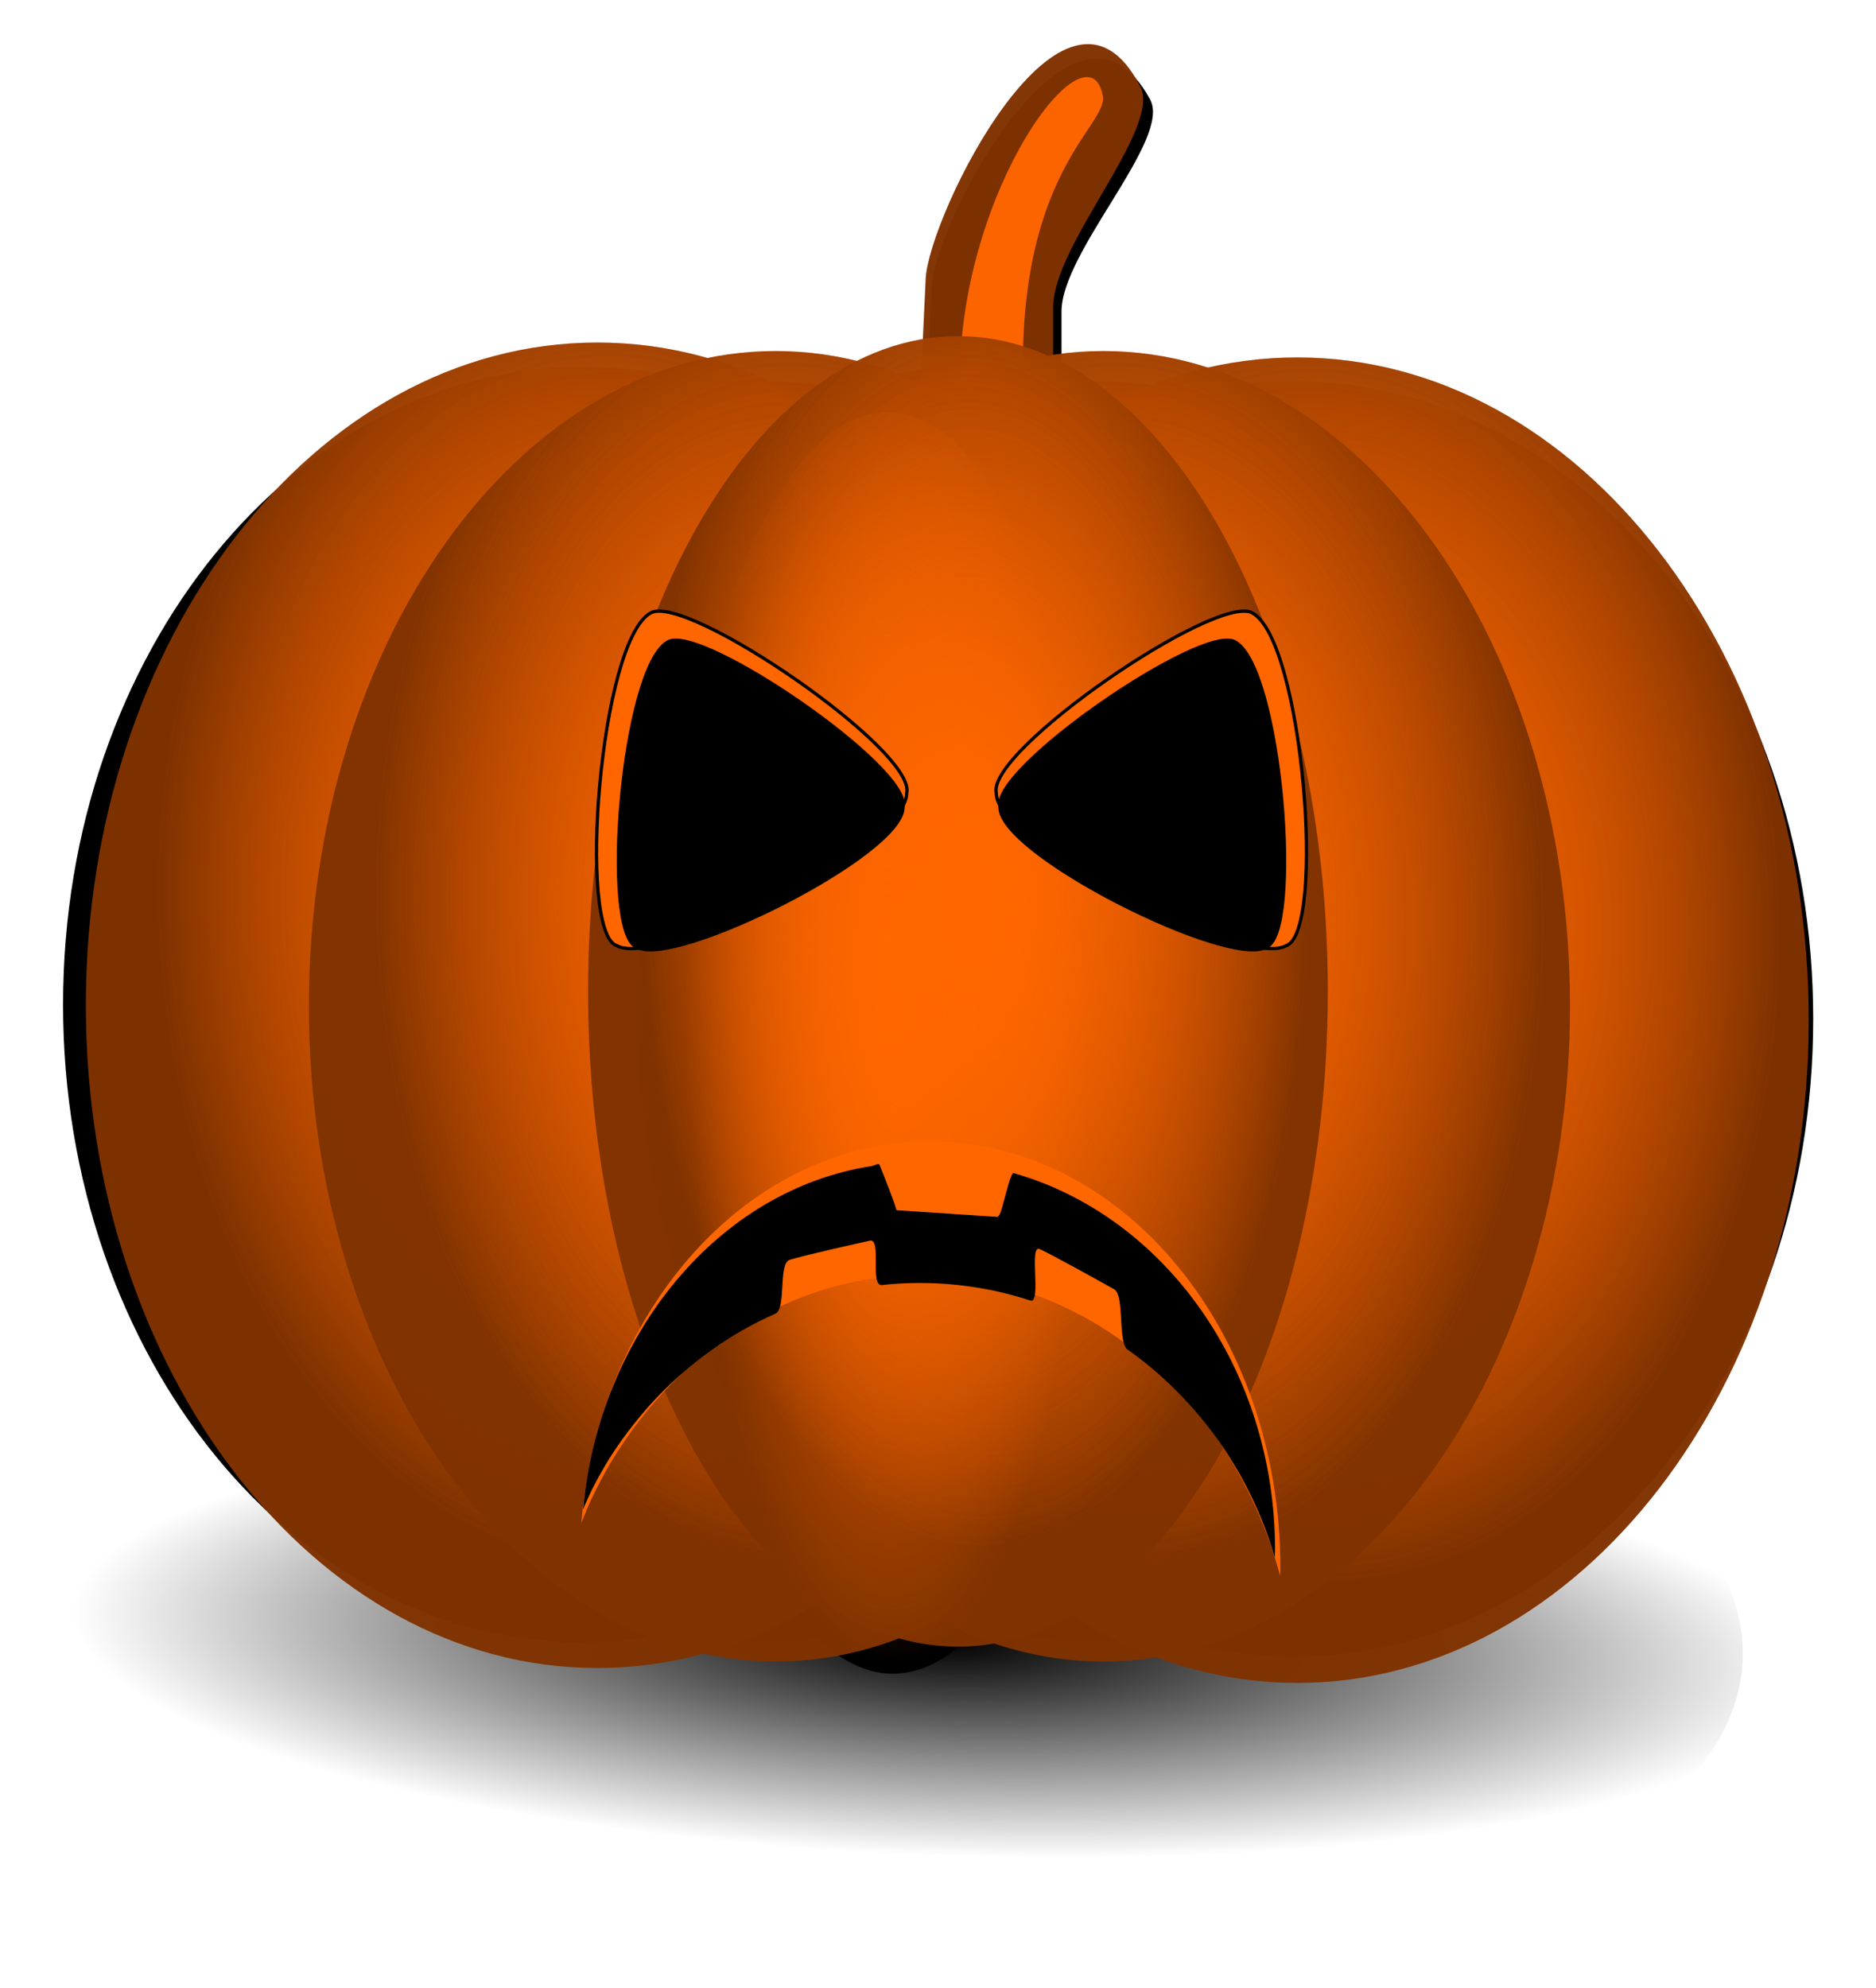 <?xml version="1.0" encoding="UTF-8" standalone="no"?>
<!-- Created with Inkscape (http://www.inkscape.org/) -->

<svg
   xmlns:dc="http://purl.org/dc/elements/1.1/"
   xmlns:cc="http://creativecommons.org/ns#"
   xmlns:rdf="http://www.w3.org/1999/02/22-rdf-syntax-ns#"
   xmlns:svg="http://www.w3.org/2000/svg"
   xmlns="http://www.w3.org/2000/svg"
   xmlns:xlink="http://www.w3.org/1999/xlink"
   version="1.1"
   width="571.952"
   height="605.941"
   id="svg5841">
  <defs
     id="defs3">
    <linearGradient
       id="linearGradient3218-4">
      <stop
         id="stop3220-1"
         style="stop-color:#ff6600;stop-opacity:1"
         offset="0" />
      <stop
         id="stop3222-2"
         style="stop-color:#ff6600;stop-opacity:0"
         offset="1" />
    </linearGradient>
    <linearGradient
       id="linearGradient5868">
      <stop
         id="stop5870"
         style="stop-color:#ff6600;stop-opacity:1"
         offset="0" />
      <stop
         id="stop5872"
         style="stop-color:#ff6600;stop-opacity:0"
         offset="1" />
    </linearGradient>
    <linearGradient
       id="linearGradient5877">
      <stop
         id="stop5879"
         style="stop-color:#ff6600;stop-opacity:1"
         offset="0" />
      <stop
         id="stop5881"
         style="stop-color:#ff6600;stop-opacity:0"
         offset="1" />
    </linearGradient>
    <linearGradient
       id="linearGradient5884">
      <stop
         id="stop5886"
         style="stop-color:#ff6600;stop-opacity:1"
         offset="0" />
      <stop
         id="stop5888"
         style="stop-color:#ff6600;stop-opacity:0"
         offset="1" />
    </linearGradient>
    <linearGradient
       id="linearGradient5891">
      <stop
         id="stop5893"
         style="stop-color:#ff6600;stop-opacity:1"
         offset="0" />
      <stop
         id="stop5895"
         style="stop-color:#ff6600;stop-opacity:0"
         offset="1" />
    </linearGradient>
    <linearGradient
       id="linearGradient5898">
      <stop
         id="stop5900"
         style="stop-color:#ff6600;stop-opacity:1"
         offset="0" />
      <stop
         id="stop5902"
         style="stop-color:#ff6600;stop-opacity:0"
         offset="1" />
    </linearGradient>
    <linearGradient
       id="linearGradient5905">
      <stop
         id="stop5907"
         style="stop-color:#ff6600;stop-opacity:1"
         offset="0" />
      <stop
         id="stop5909"
         style="stop-color:#ff6600;stop-opacity:0"
         offset="1" />
    </linearGradient>
    <linearGradient
       id="linearGradient5912">
      <stop
         id="stop5914"
         style="stop-color:#ff6600;stop-opacity:1"
         offset="0" />
      <stop
         id="stop5916"
         style="stop-color:#ff6600;stop-opacity:0"
         offset="1" />
    </linearGradient>
    <linearGradient
       id="linearGradient5919">
      <stop
         id="stop5921"
         style="stop-color:#ff6600;stop-opacity:1"
         offset="0" />
      <stop
         id="stop5923"
         style="stop-color:#ff6600;stop-opacity:0"
         offset="1" />
    </linearGradient>
    <linearGradient
       id="linearGradient5926">
      <stop
         id="stop5928"
         style="stop-color:#ff6600;stop-opacity:1"
         offset="0" />
      <stop
         id="stop5930"
         style="stop-color:#ff6600;stop-opacity:0"
         offset="1" />
    </linearGradient>
    <linearGradient
       id="linearGradient5933">
      <stop
         id="stop5935"
         style="stop-color:#ff6600;stop-opacity:1"
         offset="0" />
      <stop
         id="stop5937"
         style="stop-color:#ff6600;stop-opacity:0"
         offset="1" />
    </linearGradient>
    <radialGradient
       cx="1724.971"
       cy="4582.597"
       r="16.02"
       fx="1724.971"
       fy="4582.597"
       id="radialGradient6935"
       xlink:href="#linearGradient3218-4-73"
       gradientUnits="userSpaceOnUse"
       gradientTransform="matrix(4.755,-0.347,0.22,15.446,-9557.305,-70141.254)" />
    <linearGradient
       id="linearGradient3218-4-73">
      <stop
         id="stop3220-1-5"
         style="stop-color:#ff6600;stop-opacity:1"
         offset="0" />
      <stop
         id="stop3222-2-5"
         style="stop-color:#ff6600;stop-opacity:0"
         offset="1" />
    </linearGradient>
    <radialGradient
       cx="1724.971"
       cy="4582.597"
       r="16.02"
       fx="1724.971"
       fy="4582.597"
       id="radialGradient5657-2"
       xlink:href="#linearGradient3218-4-73"
       gradientUnits="userSpaceOnUse"
       gradientTransform="matrix(0.903,-0.039,0.042,1.74,-24.752,-3326.858)" />
    <linearGradient
       id="linearGradient6992">
      <stop
         id="stop6994"
         style="stop-color:#ff6600;stop-opacity:1"
         offset="0" />
      <stop
         id="stop6996"
         style="stop-color:#ff6600;stop-opacity:0"
         offset="1" />
    </linearGradient>
    <radialGradient
       cx="1724.971"
       cy="4582.597"
       r="16.02"
       fx="1724.971"
       fy="4582.597"
       id="radialGradient5659-3"
       xlink:href="#linearGradient3218-4-73"
       gradientUnits="userSpaceOnUse"
       gradientTransform="matrix(0.903,-0.039,0.042,1.74,-24.752,-3326.858)" />
    <linearGradient
       id="linearGradient6999">
      <stop
         id="stop7001"
         style="stop-color:#ff6600;stop-opacity:1"
         offset="0" />
      <stop
         id="stop7003"
         style="stop-color:#ff6600;stop-opacity:0"
         offset="1" />
    </linearGradient>
    <radialGradient
       cx="1724.971"
       cy="4582.597"
       r="16.02"
       fx="1724.971"
       fy="4582.597"
       id="radialGradient5653-8"
       xlink:href="#linearGradient3218-4-73"
       gradientUnits="userSpaceOnUse"
       gradientTransform="matrix(0.903,-0.039,0.042,1.74,-24.752,-3326.858)" />
    <linearGradient
       id="linearGradient7006">
      <stop
         id="stop7008"
         style="stop-color:#ff6600;stop-opacity:1"
         offset="0" />
      <stop
         id="stop7010"
         style="stop-color:#ff6600;stop-opacity:0"
         offset="1" />
    </linearGradient>
    <radialGradient
       cx="1724.971"
       cy="4582.597"
       r="16.02"
       fx="1724.971"
       fy="4582.597"
       id="radialGradient5655-1"
       xlink:href="#linearGradient3218-4-73"
       gradientUnits="userSpaceOnUse"
       gradientTransform="matrix(0.903,-0.039,0.042,1.74,-24.752,-3326.858)" />
    <linearGradient
       id="linearGradient7013">
      <stop
         id="stop7015"
         style="stop-color:#ff6600;stop-opacity:1"
         offset="0" />
      <stop
         id="stop7017"
         style="stop-color:#ff6600;stop-opacity:0"
         offset="1" />
    </linearGradient>
    <radialGradient
       cx="1724.971"
       cy="4582.597"
       r="16.02"
       fx="1724.971"
       fy="4582.597"
       id="radialGradient5649-2"
       xlink:href="#linearGradient3218-4-73"
       gradientUnits="userSpaceOnUse"
       gradientTransform="matrix(0.903,-0.039,0.042,1.74,-24.752,-3326.858)" />
    <linearGradient
       id="linearGradient7020">
      <stop
         id="stop7022"
         style="stop-color:#ff6600;stop-opacity:1"
         offset="0" />
      <stop
         id="stop7024"
         style="stop-color:#ff6600;stop-opacity:0"
         offset="1" />
    </linearGradient>
    <radialGradient
       cx="1724.971"
       cy="4582.597"
       r="16.02"
       fx="1724.971"
       fy="4582.597"
       id="radialGradient5651-1"
       xlink:href="#linearGradient3218-4-73"
       gradientUnits="userSpaceOnUse"
       gradientTransform="matrix(0.903,-0.039,0.042,1.74,-24.752,-3326.858)" />
    <linearGradient
       id="linearGradient7027">
      <stop
         id="stop7029"
         style="stop-color:#ff6600;stop-opacity:1"
         offset="0" />
      <stop
         id="stop7031"
         style="stop-color:#ff6600;stop-opacity:0"
         offset="1" />
    </linearGradient>
    <radialGradient
       cx="1724.971"
       cy="4582.597"
       r="16.02"
       fx="1724.971"
       fy="4582.597"
       id="radialGradient5645-1"
       xlink:href="#linearGradient3218-4-73"
       gradientUnits="userSpaceOnUse"
       gradientTransform="matrix(0.903,-0.039,0.042,1.74,-24.752,-3326.858)" />
    <linearGradient
       id="linearGradient7034">
      <stop
         id="stop7036"
         style="stop-color:#ff6600;stop-opacity:1"
         offset="0" />
      <stop
         id="stop7038"
         style="stop-color:#ff6600;stop-opacity:0"
         offset="1" />
    </linearGradient>
    <radialGradient
       cx="1724.971"
       cy="4582.597"
       r="16.02"
       fx="1724.971"
       fy="4582.597"
       id="radialGradient5647-6"
       xlink:href="#linearGradient3218-4-73"
       gradientUnits="userSpaceOnUse"
       gradientTransform="matrix(0.903,-0.039,0.042,1.74,-24.752,-3326.858)" />
    <linearGradient
       id="linearGradient7041">
      <stop
         id="stop7043"
         style="stop-color:#ff6600;stop-opacity:1"
         offset="0" />
      <stop
         id="stop7045"
         style="stop-color:#ff6600;stop-opacity:0"
         offset="1" />
    </linearGradient>
    <filter
       x="-0.185"
       y="-0.068"
       width="1.37"
       height="1.135"
       color-interpolation-filters="sRGB"
       id="filter5423-6">
      <feGaussianBlur
         stdDeviation="3.819"
         id="feGaussianBlur5425-3" />
    </filter>
    <radialGradient
       cx="1724.971"
       cy="4582.597"
       r="16.02"
       fx="1724.971"
       fy="4582.597"
       id="radialGradient5641-5"
       xlink:href="#linearGradient3218-4-73"
       gradientUnits="userSpaceOnUse"
       gradientTransform="matrix(0.903,-0.039,0.042,1.74,-24.752,-3326.858)" />
    <linearGradient
       id="linearGradient7050">
      <stop
         id="stop7052"
         style="stop-color:#ff6600;stop-opacity:1"
         offset="0" />
      <stop
         id="stop7054"
         style="stop-color:#ff6600;stop-opacity:0"
         offset="1" />
    </linearGradient>
    <radialGradient
       cx="1724.971"
       cy="4582.597"
       r="16.02"
       fx="1724.971"
       fy="4582.597"
       id="radialGradient5643-3"
       xlink:href="#linearGradient3218-4-73"
       gradientUnits="userSpaceOnUse"
       gradientTransform="matrix(0.903,-0.039,0.042,1.74,-24.752,-3326.858)" />
    <linearGradient
       id="linearGradient7057">
      <stop
         id="stop7059"
         style="stop-color:#ff6600;stop-opacity:1"
         offset="0" />
      <stop
         id="stop7061"
         style="stop-color:#ff6600;stop-opacity:0"
         offset="1" />
    </linearGradient>
    <radialGradient
       cx="1239.004"
       cy="-325.672"
       r="63.797"
       fx="1239.004"
       fy="-325.672"
       id="radialGradient6960"
       xlink:href="#linearGradient5199-98"
       gradientUnits="userSpaceOnUse"
       gradientTransform="matrix(0.087,-1.265,5.144,0.201,1241.016,1913.992)" />
    <linearGradient
       id="linearGradient5199-98">
      <stop
         id="stop5201-1"
         style="stop-color:#000000;stop-opacity:1"
         offset="0" />
      <stop
         id="stop5203-2"
         style="stop-color:#000000;stop-opacity:0"
         offset="1" />
    </linearGradient>
    <filter
       color-interpolation-filters="sRGB"
       id="filter5804-5">
      <feGaussianBlur
         stdDeviation="9.637"
         id="feGaussianBlur5806-9" />
    </filter>
    <radialGradient
       cx="1239.004"
       cy="-325.672"
       r="63.797"
       fx="1239.004"
       fy="-325.672"
       id="radialGradient7316"
       xlink:href="#linearGradient5199-98"
       gradientUnits="userSpaceOnUse"
       gradientTransform="matrix(0.087,-1.265,5.144,0.201,1241.016,1913.992)" />
    <radialGradient
       cx="1724.971"
       cy="4582.597"
       r="16.02"
       fx="1724.971"
       fy="4582.597"
       id="radialGradient7318"
       xlink:href="#linearGradient3218-4-73"
       gradientUnits="userSpaceOnUse"
       gradientTransform="matrix(0.903,-0.039,0.042,1.74,-24.752,-3326.858)" />
    <radialGradient
       cx="1724.971"
       cy="4582.597"
       r="16.02"
       fx="1724.971"
       fy="4582.597"
       id="radialGradient7320"
       xlink:href="#linearGradient3218-4-73"
       gradientUnits="userSpaceOnUse"
       gradientTransform="matrix(0.903,-0.039,0.042,1.74,-24.752,-3326.858)" />
    <radialGradient
       cx="1724.971"
       cy="4582.597"
       r="16.02"
       fx="1724.971"
       fy="4582.597"
       id="radialGradient7322"
       xlink:href="#linearGradient3218-4-73"
       gradientUnits="userSpaceOnUse"
       gradientTransform="matrix(0.903,-0.039,0.042,1.74,-24.752,-3326.858)" />
    <radialGradient
       cx="1724.971"
       cy="4582.597"
       r="16.02"
       fx="1724.971"
       fy="4582.597"
       id="radialGradient7324"
       xlink:href="#linearGradient3218-4-73"
       gradientUnits="userSpaceOnUse"
       gradientTransform="matrix(0.903,-0.039,0.042,1.74,-24.752,-3326.858)" />
    <radialGradient
       cx="1724.971"
       cy="4582.597"
       r="16.02"
       fx="1724.971"
       fy="4582.597"
       id="radialGradient7326"
       xlink:href="#linearGradient3218-4-73"
       gradientUnits="userSpaceOnUse"
       gradientTransform="matrix(0.903,-0.039,0.042,1.74,-24.752,-3326.858)" />
    <radialGradient
       cx="1724.971"
       cy="4582.597"
       r="16.02"
       fx="1724.971"
       fy="4582.597"
       id="radialGradient7328"
       xlink:href="#linearGradient3218-4-73"
       gradientUnits="userSpaceOnUse"
       gradientTransform="matrix(0.903,-0.039,0.042,1.74,-24.752,-3326.858)" />
    <radialGradient
       cx="1724.971"
       cy="4582.597"
       r="16.02"
       fx="1724.971"
       fy="4582.597"
       id="radialGradient7330"
       xlink:href="#linearGradient3218-4-73"
       gradientUnits="userSpaceOnUse"
       gradientTransform="matrix(0.903,-0.039,0.042,1.74,-24.752,-3326.858)" />
    <radialGradient
       cx="1724.971"
       cy="4582.597"
       r="16.02"
       fx="1724.971"
       fy="4582.597"
       id="radialGradient7332"
       xlink:href="#linearGradient3218-4-73"
       gradientUnits="userSpaceOnUse"
       gradientTransform="matrix(0.903,-0.039,0.042,1.74,-24.752,-3326.858)" />
    <radialGradient
       cx="1724.971"
       cy="4582.597"
       r="16.02"
       fx="1724.971"
       fy="4582.597"
       id="radialGradient7334"
       xlink:href="#linearGradient3218-4-73"
       gradientUnits="userSpaceOnUse"
       gradientTransform="matrix(0.903,-0.039,0.042,1.74,-24.752,-3326.858)" />
    <radialGradient
       cx="1724.971"
       cy="4582.597"
       r="16.02"
       fx="1724.971"
       fy="4582.597"
       id="radialGradient7336"
       xlink:href="#linearGradient3218-4-73"
       gradientUnits="userSpaceOnUse"
       gradientTransform="matrix(0.903,-0.039,0.042,1.74,-24.752,-3326.858)" />
    <radialGradient
       cx="1724.971"
       cy="4582.597"
       r="16.02"
       fx="1724.971"
       fy="4582.597"
       id="radialGradient7338"
       xlink:href="#linearGradient3218-4-73"
       gradientUnits="userSpaceOnUse"
       gradientTransform="matrix(4.755,-0.347,0.22,15.446,-9557.305,-70141.254)" />
  </defs>
  <g
     transform="translate(-24.165,-537.056)"
     id="layer1">
    <g
       transform="matrix(0.807,0,0,0.807,574.614,810.626)"
       id="g7280">
      <path
         d="m 591.836,-915.639 c 0,136.738 -37.762,247.587 -84.344,247.587 -46.582,0 -84.344,-110.849 -84.344,-247.587 0,-136.738 37.762,-247.586 84.344,-247.586 46.582,0 84.344,110.848 84.344,247.586 z m 77.795,-17.95 c 0,136.738 -62.545,247.587 -139.698,247.587 -77.153,0 -139.698,-110.849 -139.698,-247.587 0,-136.738 62.545,-247.586 139.698,-247.586 77.153,0 139.698,110.848 139.698,247.586 z m 0,0 c 0,136.738 -62.545,247.587 -139.698,247.587 -77.153,0 -139.698,-110.849 -139.698,-247.587 0,-136.738 62.545,-247.586 139.698,-247.586 77.153,0 139.698,110.848 139.698,247.586 z m 0,0 c 0,136.738 -62.545,247.587 -139.698,247.587 -77.153,0 -139.698,-110.849 -139.698,-247.587 0,-136.738 62.545,-247.586 139.698,-247.586 77.153,0 139.698,110.848 139.698,247.586 z m 90.032,5.625 c 0,136.738 -78.921,247.587 -176.274,247.587 -97.353,0 -176.274,-110.849 -176.274,-247.587 0,-136.738 78.921,-247.586 176.274,-247.586 97.353,0 176.274,110.848 176.274,247.586 z m 0,0 c 0,136.738 -78.921,247.587 -176.274,247.587 -97.353,0 -176.274,-110.849 -176.274,-247.587 0,-136.738 78.921,-247.586 176.274,-247.586 97.353,0 176.274,110.848 176.274,247.586 z m 0,0 c 0,136.738 -78.921,247.587 -176.274,247.587 -97.353,0 -176.274,-110.849 -176.274,-247.587 0,-136.738 78.921,-247.586 176.274,-247.586 97.353,0 176.274,110.848 176.274,247.586 z m -123.793,0 c 0,136.738 -78.921,247.587 -176.274,247.587 -97.353,0 -176.274,-110.849 -176.274,-247.587 0,-136.738 78.921,-247.586 176.274,-247.586 97.353,0 176.274,110.848 176.274,247.586 z m 0,0 c 0,136.738 -78.921,247.587 -176.274,247.587 -97.353,0 -176.274,-110.849 -176.274,-247.587 0,-136.738 78.921,-247.586 176.274,-247.586 97.353,0 176.274,110.848 176.274,247.586 z m 0,0 c 0,136.738 -78.921,247.587 -176.274,247.587 -97.353,0 -176.274,-110.849 -176.274,-247.587 0,-136.738 78.921,-247.586 176.274,-247.586 97.353,0 176.274,110.848 176.274,247.586 z m 213.825,2.817 c 0,138.292 -86.479,250.401 -193.155,250.401 -106.676,0 -193.155,-112.108 -193.155,-250.401 0,-138.292 86.479,-250.4 193.155,-250.4 106.676,0 193.155,112.108 193.155,250.4 z m 0,0 c 0,138.292 -86.479,250.401 -193.155,250.401 -106.676,0 -193.155,-112.108 -193.155,-250.401 0,-138.292 86.479,-250.4 193.155,-250.4 106.676,0 193.155,112.108 193.155,250.4 z m 0,0 c 0,138.292 -86.479,250.401 -193.155,250.401 -106.676,0 -193.155,-112.108 -193.155,-250.401 0,-138.292 86.479,-250.4 193.155,-250.4 106.676,0 193.155,112.108 193.155,250.4 z M 588.299,-1282.394 c 2.049,10.907 -31.202,27.976 -30.18,104.922 l 0.702,52.856 c 0.203,15.23 -0.57,29.338 -9.124,29.338 -8.554,0 -15.441,-12.262 -15.441,-27.495 l 0,-51.934 c 0,-73.138 48.625,-136.525 54.043,-107.687 z m -3.073,351.619 c 0,138.292 -86.479,250.401 -193.155,250.401 -106.676,0 -193.155,-112.108 -193.155,-250.401 0,-138.292 86.479,-250.4 193.155,-250.4 106.676,0 193.155,112.108 193.155,250.4 z m 0,0 c 0,138.292 -86.479,250.401 -193.155,250.401 -106.676,0 -193.155,-112.108 -193.155,-250.401 0,-138.292 86.479,-250.4 193.155,-250.4 106.676,0 193.155,112.108 193.155,250.4 z m 0,0 c 0,138.292 -86.479,250.401 -193.155,250.401 -106.676,0 -193.155,-112.108 -193.155,-250.401 0,-138.292 86.479,-250.4 193.155,-250.4 106.676,0 193.155,112.108 193.155,250.4 z m 17.915,-355.412 c 8.04,15.675 -32.957,59.607 -32.957,83.268 l 0,80.675 c 0,23.662 -14.322,42.71 -32.113,42.71 -17.79,0 -21.386,-20.047 -20.281,-43.675 l 4.225,-90.332 c 1.132,-24.196 52.682,-128.103 81.126,-72.645 z"
         transform="matrix(1.016,0,0,0.962,-860.367,935.919)"
         id="path6569"
         style="fill:#000000;fill-opacity:1;stroke:none;filter:url(#filter5804-5)" />
      <path
         d="m -335.022,131.601 c 180.79,12.117 319.992,84.239 310.917,161.088 -9.075,76.85 -162.991,129.326 -343.78,117.21 -180.79,-12.117 -319.991,-84.238 -310.916,-161.088 9.075,-76.85 162.989,-129.327 343.779,-117.21 z"
         id="path6571"
         style="fill:url(#radialGradient7316);fill-opacity:1;stroke:none" />
      <path
         d="m -251.263,-306.254 c 8.04,15.675 -32.957,59.607 -32.957,83.268 l 0,80.675 c 0,23.662 -14.322,42.71 -32.113,42.71 -17.79,0 -21.386,-20.047 -20.281,-43.675 l 4.225,-90.332 c 1.132,-24.196 52.682,-128.103 81.126,-72.645 z"
         id="path6573"
         style="fill:#803300;fill-opacity:0.976;stroke:none" />
      <g
         transform="matrix(10.186,0,0,10.186,-17941.561,-46674.331)"
         id="g6575">
        <path
           d="m 1740.698,4583.753 c 0,15.407 -7.173,27.898 -16.02,27.898 -8.848,0 -16.02,-12.49 -16.02,-27.898 0,-15.407 7.173,-27.898 16.02,-27.898 8.848,0 16.02,12.49 16.02,27.898 z"
           transform="matrix(1.184,0,0,0.881,-325.436,547.919)"
           id="path6577"
           style="fill:#803300;fill-opacity:0.976;stroke:none" />
        <path
           d="m 1740.698,4583.753 c 0,15.407 -7.173,27.898 -16.02,27.898 -8.848,0 -16.02,-12.49 -16.02,-27.898 0,-15.407 7.173,-27.898 16.02,-27.898 8.848,0 16.02,12.49 16.02,27.898 z"
           transform="matrix(1.184,0,0,0.881,-325.436,547.919)"
           id="path6579"
           style="fill:url(#radialGradient7318);fill-opacity:1;stroke:none" />
        <path
           d="m 1740.698,4583.753 c 0,15.407 -7.173,27.898 -16.02,27.898 -8.848,0 -16.02,-12.49 -16.02,-27.898 0,-15.407 7.173,-27.898 16.02,-27.898 8.848,0 16.02,12.49 16.02,27.898 z"
           transform="matrix(1.184,0,0,0.881,-325.436,547.919)"
           id="path6581"
           style="fill:url(#radialGradient7320);fill-opacity:1;stroke:none" />
      </g>
      <path
         d="m 1337.951,-1522.188 c 1.875,7.602 -28.56,19.498 -27.625,73.127 l 0.642,36.838 c 0.186,10.615 -0.521,20.448 -8.351,20.448 -7.83,0 -14.134,-8.546 -14.134,-19.163 l 0,-36.196 c 0,-50.974 44.508,-95.153 49.467,-75.054 z"
         transform="matrix(1.093,0,0,1.435,-1727.823,1881.578)"
         id="path6583"
         style="fill:#ff6600;fill-opacity:0.976;stroke:none;filter:url(#filter5423-6)" />
      <g
         transform="matrix(10.186,0,0,10.186,-17677.093,-46668.704)"
         id="g6585">
        <path
           d="m 1740.698,4583.753 c 0,15.407 -7.173,27.898 -16.02,27.898 -8.848,0 -16.02,-12.49 -16.02,-27.898 0,-15.407 7.173,-27.898 16.02,-27.898 8.848,0 16.02,12.49 16.02,27.898 z"
           transform="matrix(1.184,0,0,0.881,-325.436,547.919)"
           id="path6587"
           style="fill:#803300;fill-opacity:0.976;stroke:none" />
        <path
           d="m 1740.698,4583.753 c 0,15.407 -7.173,27.898 -16.02,27.898 -8.848,0 -16.02,-12.49 -16.02,-27.898 0,-15.407 7.173,-27.898 16.02,-27.898 8.848,0 16.02,12.49 16.02,27.898 z"
           transform="matrix(1.184,0,0,0.881,-325.436,547.919)"
           id="path6589"
           style="fill:url(#radialGradient7322);fill-opacity:1;stroke:none" />
        <path
           d="m 1740.698,4583.753 c 0,15.407 -7.173,27.898 -16.02,27.898 -8.848,0 -16.02,-12.49 -16.02,-27.898 0,-15.407 7.173,-27.898 16.02,-27.898 8.848,0 16.02,12.49 16.02,27.898 z"
           transform="matrix(1.184,0,0,0.881,-325.436,547.919)"
           id="path6591"
           style="fill:url(#radialGradient7324);fill-opacity:1;stroke:none" />
      </g>
      <g
         transform="matrix(9.296,0,0,10.071,-16346.423,-46146.536)"
         id="g6593">
        <path
           d="m 1740.698,4583.753 c 0,15.407 -7.173,27.898 -16.02,27.898 -8.848,0 -16.02,-12.49 -16.02,-27.898 0,-15.407 7.173,-27.898 16.02,-27.898 8.848,0 16.02,12.49 16.02,27.898 z"
           transform="matrix(1.184,0,0,0.881,-325.436,547.919)"
           id="path6595"
           style="fill:#803300;fill-opacity:0.976;stroke:none" />
        <path
           d="m 1740.698,4583.753 c 0,15.407 -7.173,27.898 -16.02,27.898 -8.848,0 -16.02,-12.49 -16.02,-27.898 0,-15.407 7.173,-27.898 16.02,-27.898 8.848,0 16.02,12.49 16.02,27.898 z"
           transform="matrix(1.184,0,0,0.881,-325.436,547.919)"
           id="path6597"
           style="fill:url(#radialGradient7326);fill-opacity:1;stroke:none" />
        <path
           d="m 1740.698,4583.753 c 0,15.407 -7.173,27.898 -16.02,27.898 -8.848,0 -16.02,-12.49 -16.02,-27.898 0,-15.407 7.173,-27.898 16.02,-27.898 8.848,0 16.02,12.49 16.02,27.898 z"
           transform="matrix(1.184,0,0,0.881,-325.436,547.919)"
           id="path6599"
           style="fill:url(#radialGradient7328);fill-opacity:1;stroke:none" />
      </g>
      <g
         transform="matrix(9.296,0,0,10.071,-16222.63,-46146.536)"
         id="g6601">
        <path
           d="m 1740.698,4583.753 c 0,15.407 -7.173,27.898 -16.02,27.898 -8.848,0 -16.02,-12.49 -16.02,-27.898 0,-15.407 7.173,-27.898 16.02,-27.898 8.848,0 16.02,12.49 16.02,27.898 z"
           transform="matrix(1.184,0,0,0.881,-325.436,547.919)"
           id="path6603"
           style="fill:#803300;fill-opacity:0.976;stroke:none" />
        <path
           d="m 1740.698,4583.753 c 0,15.407 -7.173,27.898 -16.02,27.898 -8.848,0 -16.02,-12.49 -16.02,-27.898 0,-15.407 7.173,-27.898 16.02,-27.898 8.848,0 16.02,12.49 16.02,27.898 z"
           transform="matrix(1.184,0,0,0.881,-325.436,547.919)"
           id="path6605"
           style="fill:url(#radialGradient7330);fill-opacity:1;stroke:none" />
        <path
           d="m 1740.698,4583.753 c 0,15.407 -7.173,27.898 -16.02,27.898 -8.848,0 -16.02,-12.49 -16.02,-27.898 0,-15.407 7.173,-27.898 16.02,-27.898 8.848,0 16.02,12.49 16.02,27.898 z"
           transform="matrix(1.184,0,0,0.881,-325.436,547.919)"
           id="path6607"
           style="fill:url(#radialGradient7332);fill-opacity:1;stroke:none" />
      </g>
      <g
         transform="matrix(7.367,0,0,10.071,-12966.256,-46152.161)"
         id="g6609">
        <path
           d="m 1740.698,4583.753 c 0,15.407 -7.173,27.898 -16.02,27.898 -8.848,0 -16.02,-12.49 -16.02,-27.898 0,-15.407 7.173,-27.898 16.02,-27.898 8.848,0 16.02,12.49 16.02,27.898 z"
           transform="matrix(1.184,0,0,0.881,-325.436,547.919)"
           id="path6611"
           style="fill:#803300;fill-opacity:0.976;stroke:none" />
        <path
           d="m 1740.698,4583.753 c 0,15.407 -7.173,27.898 -16.02,27.898 -8.848,0 -16.02,-12.49 -16.02,-27.898 0,-15.407 7.173,-27.898 16.02,-27.898 8.848,0 16.02,12.49 16.02,27.898 z"
           transform="matrix(1.184,0,0,0.881,-325.436,547.919)"
           id="path6613"
           style="fill:url(#radialGradient7334);fill-opacity:1;stroke:none" />
        <path
           d="m 1740.698,4583.753 c 0,15.407 -7.173,27.898 -16.02,27.898 -8.848,0 -16.02,-12.49 -16.02,-27.898 0,-15.407 7.173,-27.898 16.02,-27.898 8.848,0 16.02,12.49 16.02,27.898 z"
           transform="matrix(1.184,0,0,0.881,-325.436,547.919)"
           id="path6615"
           style="fill:url(#radialGradient7336);fill-opacity:1;stroke:none" />
      </g>
      <path
         d="m -262.568,64.293 c 0,136.739 -37.762,247.587 -84.344,247.587 -46.582,0 -84.344,-110.849 -84.344,-247.587 0,-136.738 37.762,-247.586 84.344,-247.586 46.582,0 84.344,110.848 84.344,247.586 z"
         id="path6617"
         style="fill:url(#radialGradient7338);fill-opacity:1;stroke:none" />
      <g
         transform="translate(-272.11,2861.349)"
         id="g6967">
        <path
           d="m -176.957,-2843.107 c -15.079,-5.061 -6.369,-115.388 12.828,-125.723 13.533,-7.517 100.49,52.077 96.685,68.103 0.275,19.492 -94.127,66.454 -109.513,57.62 z"
           id="path6619"
           style="fill:#ff6600;stroke:#000000;stroke-width:1.238px;stroke-linecap:butt;stroke-linejoin:miter;stroke-opacity:1" />
        <path
           d="m -169.328,-2842.568 c -13.835,-4.643 -5.842,-105.867 11.772,-115.35 12.417,-6.897 92.202,47.779 88.711,62.482 0.252,17.883 -86.366,60.973 -100.482,52.868 z"
           id="path6621"
           style="fill:#000000;stroke:#000000;stroke-width:1.238px;stroke-linecap:butt;stroke-linejoin:miter;stroke-opacity:1" />
      </g>
      <g
         transform="matrix(-0.708,0,0,-1,-367.078,-2547.796)"
         id="g6963">
        <path
           d="m -238.141,-2804.017 c -0.022,0.981 -0.145,1.946 -0.145,2.931 0,88.981 83.731,161.114 187.021,161.114 96.638,0 176.16,-63.152 186.002,-144.158 -1.805,3.143 -3.559,6.321 -5.603,9.35 -3.082,4.566 -6.372,9.042 -9.97,13.327 -3.597,4.286 -7.491,8.372 -11.571,12.35 -4.079,3.979 -8.353,7.799 -12.88,11.443 -4.528,3.644 -9.32,7.113 -14.263,10.397 -4.943,3.283 -10.03,6.385 -15.355,9.28 -5.325,2.895 -10.846,5.614 -16.519,8.094 -5.673,2.48 -11.551,4.73 -17.538,6.768 -5.987,2.038 -12.07,3.873 -18.338,5.442 -6.268,1.569 -12.696,2.904 -19.211,3.977 -6.515,1.073 -13.137,1.892 -19.866,2.442 -6.729,0.55 -13.539,0.837 -20.449,0.837 -6.909,0 -13.792,-0.287 -20.521,-0.837 -6.729,-0.55 -13.351,-1.369 -19.867,-2.442 -6.515,-1.073 -12.871,-2.408 -19.139,-3.977 -6.268,-1.569 -12.424,-3.404 -18.411,-5.442 -5.987,-2.038 -11.792,-4.288 -17.465,-6.768 -5.673,-2.48 -11.194,-5.199 -16.519,-8.094 -5.325,-2.895 -10.484,-5.997 -15.428,-9.28 -4.943,-3.283 -9.662,-6.752 -14.19,-10.397 -4.528,-3.644 -8.874,-7.465 -12.953,-11.443 -4.079,-3.979 -7.901,-8.065 -11.498,-12.35 -3.597,-4.286 -6.961,-8.761 -10.042,-13.327 -3.082,-4.566 -5.909,-9.276 -8.441,-14.095 -2.532,-4.819 -4.745,-9.748 -6.695,-14.793 -0.046,-0.117 -0.101,-0.232 -0.147,-0.349 z"
           id="path6623"
           style="fill:#ff6600;fill-opacity:1;stroke:none" />
        <path
           d="m -235.296,-2797.053 c -0.022,0.894 -0.145,1.774 -0.145,2.673 0,68.634 59.289,126.276 139.436,142.423 2.076,0.418 5.995,-14.282 7.671,-15.745 3.663,-3.196 -0.186,-0.84 -0.186,-0.84 l 55.083,2.574 c 0,0 0.896,2.902 9.029,17.094 0.503,0.877 2.732,-0.257 4.09,-0.404 82.055,-8.894 145.426,-63.644 154.128,-129.638 -1.787,2.866 -3.523,5.764 -5.547,8.527 -3.05,4.164 -6.308,8.246 -9.869,12.154 -3.561,3.909 -7.416,7.635 -11.454,11.263 -4.038,3.628 -8.268,7.112 -12.75,10.436 -4.482,3.324 -9.226,6.487 -14.119,9.482 -4.893,2.994 -9.928,5.823 -15.199,8.463 -5.27,2.64 -10.736,5.12 -16.352,7.382 -5.615,2.262 -11.434,4.314 -17.361,6.173 -5.927,1.859 -1.361,18.891 -7.566,20.322 -6.204,1.431 -36.388,6.262 -42.838,7.241 -6.45,0.979 0.229,-17.247 -6.432,-16.745 -6.661,0.502 -13.402,0.764 -20.242,0.764 -6.84,0 -13.652,-0.262 -20.314,-0.764 -6.661,-0.502 -13.216,-1.248 -19.665,-2.227 -6.449,-0.979 -12.74,-2.196 -18.945,-3.627 -6.204,-1.431 0.935,21.289 -4.991,19.43 -5.927,-1.859 -34.171,-12.945 -39.786,-15.207 -5.615,-2.262 -1.818,-20.1 -7.088,-22.74 -5.271,-2.641 -10.378,-5.469 -15.271,-8.463 -4.893,-2.994 -9.565,-6.158 -14.047,-9.482 -4.482,-3.324 -8.784,-6.808 -12.822,-10.436 -4.039,-3.628 -7.821,-7.355 -11.382,-11.263 -3.561,-3.908 -6.891,-7.99 -9.941,-12.154 -3.051,-4.164 -5.85,-8.46 -8.356,-12.854 -2.507,-4.395 -4.698,-8.89 -6.627,-13.491 -0.048,-0.107 -0.099,-0.211 -0.145,-0.318 z"
           id="path6625"
           style="fill:#000000;fill-opacity:1;stroke:none" />
      </g>
      <g
         transform="matrix(-1,0,0,1,-373.14,2861.349)"
         id="g6971">
        <path
           d="m -176.957,-2843.107 c -15.079,-5.061 -6.369,-115.388 12.828,-125.723 13.533,-7.517 100.49,52.077 96.685,68.103 0.275,19.492 -94.127,66.454 -109.513,57.62 z"
           id="path6973"
           style="fill:#ff6600;stroke:#000000;stroke-width:1.238px;stroke-linecap:butt;stroke-linejoin:miter;stroke-opacity:1" />
        <path
           d="m -169.328,-2842.568 c -13.835,-4.643 -5.842,-105.867 11.772,-115.35 12.417,-6.897 92.202,47.779 88.711,62.482 0.252,17.883 -86.366,60.973 -100.482,52.868 z"
           id="path6975"
           style="fill:#000000;stroke:#000000;stroke-width:1.238px;stroke-linecap:butt;stroke-linejoin:miter;stroke-opacity:1" />
      </g>
    </g>
  </g>
</svg>
